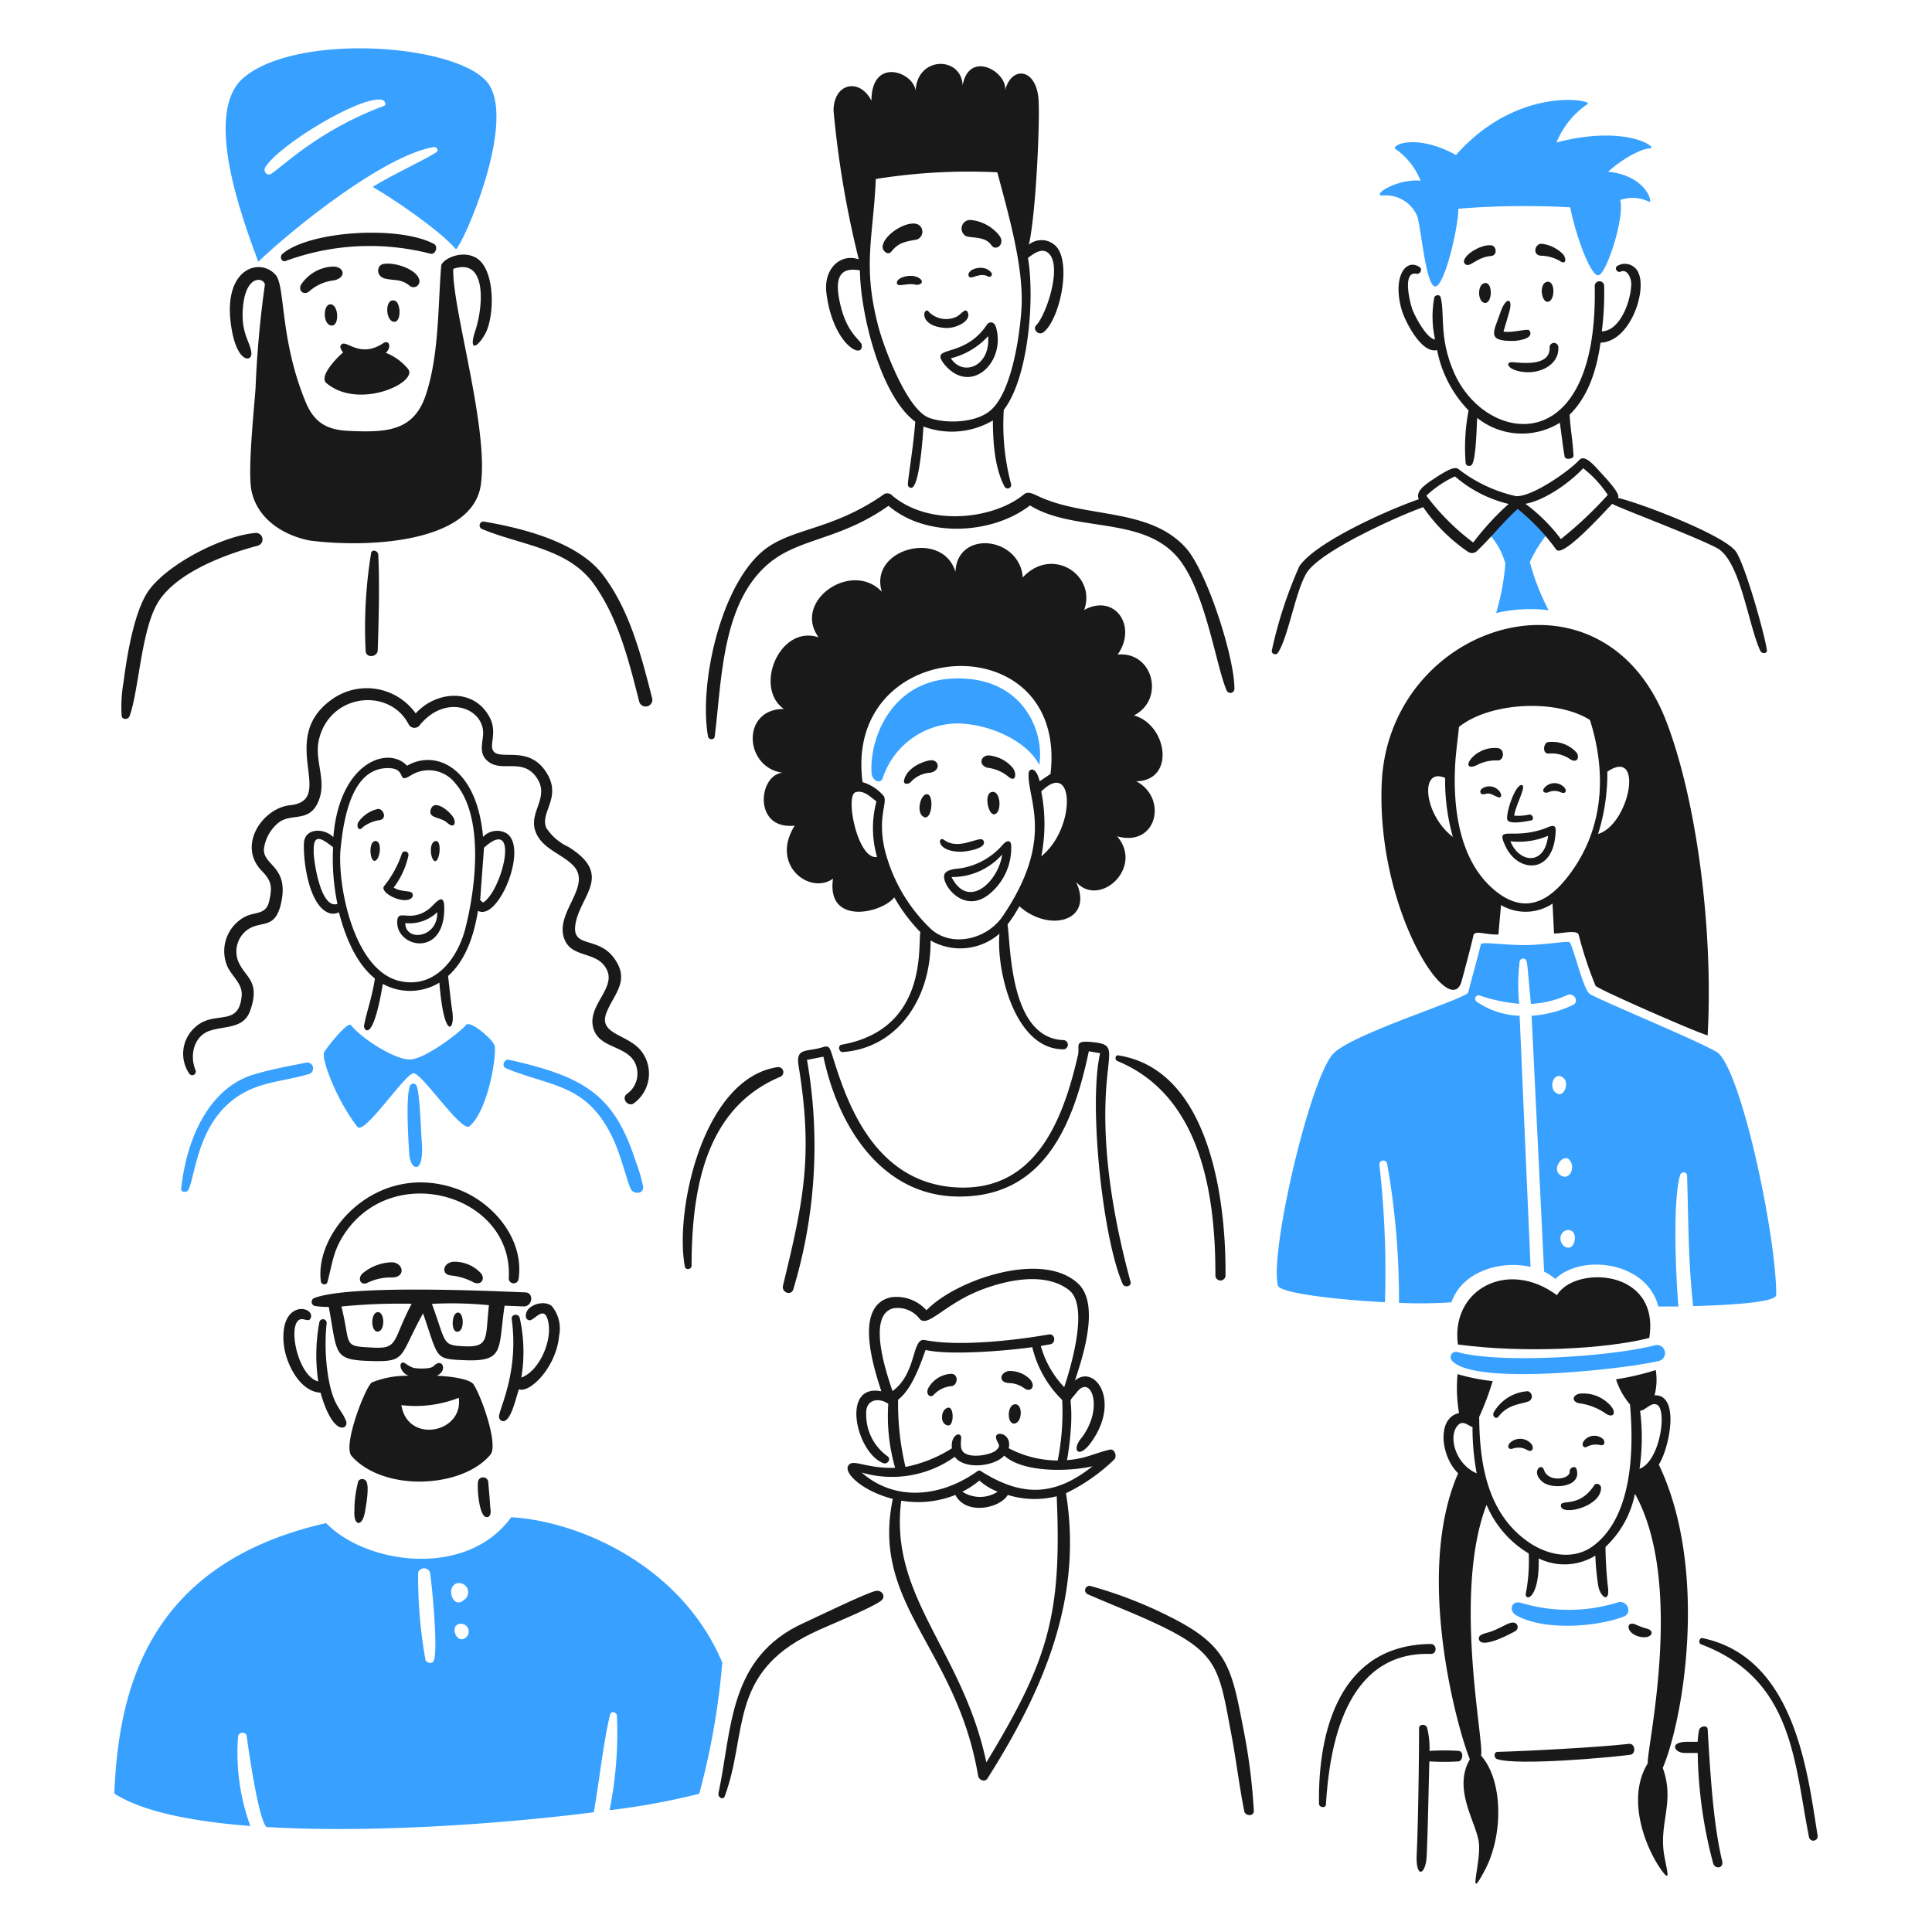 <svg viewBox="0 0 400 400" xmlns="http://www.w3.org/2000/svg" id="Diversity-Unity-2--Streamline-Brooklyn" height="400" width="400">
  <desc>
    Diversity Unity 2 Streamline Illustration: https://streamlinehq.com
  </desc>
  <path d="M320.622 126.342a48.4 48.4 0 0 1 -3.886 -9.966 27.27 27.27 0 0 1 3.582 -5.8 36.434 36.434 0 0 0 -6.096 -6.264c-0.612 -0.166 -5.516 4.74 -6.31 5.822a15.466 15.466 0 0 1 3.764 6.538 50.46 50.46 0 0 1 -1.92 10.254 31.032 31.032 0 0 1 10.866 -0.584Z" fill="#38a1ff" stroke-width="2"></path>
  <path d="M104.782 221.186c9.544 3.968 17.114 3.048 22.508 15.376 1.524 3.628 2.514 7.864 3.276 9.554 0.564 1.22 2.788 1.144 2.576 -0.454a30.768 30.768 0 0 0 -1.524 -5.212c-4.358 -13.428 -10.12 -17.48 -26.272 -21.032 -0.914 -0.218 -1.63 1.326 -0.564 1.768Z" fill="#38a1ff" stroke-width="2"></path>
  <path d="M39.028 246.3c1.732 -3.714 2.026 -17.418 14.872 -21.516 3.338 -1.068 6.888 -1.42 10.242 -2.484a1.222 1.222 0 0 0 -0.6 -2.318c-3.702 0.732 -7.436 1.4 -11.062 2.5 -8.504 2.576 -13.716 12.04 -14.964 23.6 -0.134 0.782 1.172 0.946 1.512 0.218Z" fill="#38a1ff" stroke-width="2"></path>
  <path d="M97.2 233.18c4.016 -3.4 5.73 -15.33 5.18 -16.762s-5.15 -5.32 -5.942 -4.176 -8.382 7.086 -11.582 7.116 -10.058 -4.4 -12.19 -7.116c-0.732 -0.914 -5.502 5.272 -5.6 5.714 -0.442 1.814 2.91 10.256 6.932 15.346 1.434 1.828 9.876 -11.094 11.644 -11.094s9.918 12.356 11.558 10.972Z" fill="#38a1ff" stroke-width="2"></path>
  <path d="M84.866 224.86c-0.884 2.302 -0.32 11.214 -0.122 14.172 0.228 3.322 3.048 4.296 2.6 -2.302 -0.182 -2.378 -0.412 -10.302 -1.096 -11.946a0.746 0.746 0 0 0 -1.382 0.076Z" fill="#38a1ff" stroke-width="2"></path>
  <path d="M197.296 140.482c-12.71 0.53 -17.28 12.284 -16.854 19.522 0.106 1.782 1.936 2.346 2.316 1.082a16.518 16.518 0 0 1 15.842 -11.308c7.62 0.336 14.584 4.42 16.55 8.61 1.194 -6.588 -3.134 -18.518 -17.854 -17.906Z" fill="#38a1ff" stroke-width="2"></path>
  <path d="M286.486 40.472a7.054 7.054 0 0 1 6.934 4.266c0.8 2.378 1.8 14.646 3.75 14.57s4.832 -12.558 4.754 -16.092a170.754 170.754 0 0 1 23.178 -0.29c1 5.348 4.114 14.08 5.774 14.08s5.564 -12.054 4.572 -15.6a7.69 7.69 0 0 1 5.93 0.352c0.944 0.64 -0.292 -5.41 -8.444 -6.2 3.048 -2.744 6.948 -4.832 8.702 -4.832s-4.664 -5.058 -19.382 -1.234a17.774 17.774 0 0 1 6.414 -7.938c1.524 -0.8 -14.37 -4.04 -27.216 10.544 -8.52 -4.694 -13.928 -1.89 -12.4 -1.158a14.378 14.378 0 0 1 5.058 6.476c-4.956 -0.51 -10.582 3.27 -7.624 3.056Z" fill="#38a1ff" stroke-width="2"></path>
  <path d="M355.87 218.14c-1.514 -1.536 -25.4 -11.324 -26.776 -12.4s-3.4 -9.95 -4.13 -10.666c-0.334 -0.304 -5.334 0.578 -9.234 0.6 -4.372 0 -8.976 -0.748 -9.142 -0.168 -0.216 1.082 -2.302 8.656 -2.6 9.95s-23.682 8.442 -27.872 12.618c-4.77 4.77 -13.304 41.068 -11.538 48.094 0.382 1.522 11.75 2.91 22.158 3.444a196.034 196.034 0 0 0 -1.144 -28.4 0.812 0.812 0 0 1 1.6 -0.276 160.728 160.728 0 0 1 2.452 28.8 93.346 93.346 0 0 0 10.866 -0.106c2.2 -6.43 10.224 -8.746 16.38 -7.33q-1.142 -26 -2.268 -52a16.578 16.578 0 0 1 -8.884 -2.91 0.716 0.716 0 0 1 0.562 -1.294 34.878 34.878 0 0 0 8.23 1.736 40.552 40.552 0 0 1 0.106 -8.838 0.748 0.748 0 0 1 0.928 -0.506c0.74 0.22 0.552 0.666 1.4 9.358a20.812 20.812 0 0 0 7.544 -1.828c1.358 -0.622 2.53 1.372 1.16 2.044a23.308 23.308 0 0 1 -8.564 2.238q1.294 26.498 2.588 52.986a9.444 9.444 0 0 1 2.318 1.522c5.318 -5.256 18.926 -3.702 21.334 5.684h4.16c-0.532 -5.882 -1.25 -21.882 0.352 -27.2 0.242 -0.778 1.4 -0.762 1.432 0.076 0.302 9.144 0.226 17.92 1.262 27.048 7.256 -0.2 17.19 -0.73 17.19 -2.316 0.106 -11.392 -6.79 -44.802 -11.87 -49.96Zm-32.138 5.06c1.25 1.082 0.014 4.3 -1.618 3.048s-0.272 -4.682 1.618 -3.048Zm1.66 17.784c0.466 1.444 -0.7 3.368 -2.272 2.362 -2.3 -1.434 1.24 -5.57 2.28 -2.364Zm-2.118 14.614c0.534 -1.342 3.048 -1.418 2.758 1.066 -0.458 3.14 -3.688 1.252 -2.8 -1.066Z" fill="#38a1ff" stroke-width="2"></path>
  <path d="M334.962 331.758a34.292 34.292 0 0 1 -20 0.106c-2.12 -0.624 -2.652 1.706 -1 2.6 5.668 3.156 16.35 2.44 22.2 0.244 1.924 -0.724 0.716 -3.54 -1.2 -2.95Z" fill="#38a1ff" stroke-width="2"></path>
  <path d="M342.61 278.53c-8.752 2.288 -31.8 3.916 -40.914 1.386a1.1 1.1 0 0 0 -1.038 1.844c4.816 5.244 36.27 1.616 42.836 0a1.674 1.674 0 1 0 -0.884 -3.23Z" fill="#38a1ff" stroke-width="2"></path>
  <path d="M89.818 30.446c0.55 -0.09 1.128 0.716 0.548 1.066 -3.046 1.906 -8.762 4.466 -13.212 7.178 3.918 2.24 13.852 8.914 17.252 12.922 1.63 -1.356 12.114 -25.312 6.978 -33.876s-39.62 -11.26 -50.958 -1.646c-8.4 7.178 -0.4 28.832 3.048 38.098 7.39 -7.072 26.154 -22.07 36.344 -23.742Zm-34.926 4.236c2.71 -4.574 19.6 -14.858 24.152 -14.034 0.626 0.12 1.082 1.036 0.442 1.28 -13.714 5.058 -21.502 13.058 -23.422 14.094 -0.838 0.458 -1.616 -0.594 -1.172 -1.34Z" fill="#38a1ff" stroke-width="2"></path>
  <path d="M105.85 314.128c-9.342 12.8 -30.066 9.706 -38.342 1.218 -37.014 8.4 -42.972 34.622 -43.84 55.986 5.73 3.704 15.954 5.776 28.16 6.72a44.432 44.432 0 0 1 -2.544 -18.498c0.106 -1 1.66 -1.144 1.8 -0.092 0.4 3.048 2.4 16.976 4.054 18.8 21.76 1.296 48.762 -0.64 67.8 -3.048 1.158 -6.46 1.904 -14.08 3.368 -20.2 0.2 -0.868 1.31 -0.578 1.416 0.168a80.8 80.8 0 0 1 -1.524 19.6 144.494 144.494 0 0 0 18.576 -3.412 153.4 153.4 0 0 0 4.77 -27.14c-8.544 -20.32 -30.01 -29.342 -43.694 -30.102Zm-16 29.6c-0.296 0.852 -1.432 0.626 -1.752 0a97.646 97.646 0 0 1 -1.524 -18.18 1.312 1.312 0 0 1 2.454 0c0.424 2.766 1.67 15.728 0.82 18.172Zm4.694 -15.908a1.9 1.9 0 0 1 1.524 3.428c-2.302 2.05 -3.826 -2.614 -1.526 -3.436Zm1.052 11.58c-1.524 0 -2.4 -3.336 0 -3.214a1.616 1.616 0 0 1 0.004 3.214Z" fill="#38a1ff" stroke-width="2"></path>
  <path d="M232.436 265.82c0.38 0.87 1.89 0.536 1.63 -0.426 -2.178 -8.122 -6.446 -25.372 -4.892 -41.86 0.6 -6.446 1.342 -7.316 -2.94 -7.772 -4.024 -0.428 -2.622 0.746 -3.048 2.666 -3.048 13.35 -8.686 28.07 -24.762 27.43 -17.6 -0.702 -23.2 -18.18 -25.906 -26.714 -0.702 -2.164 -0.746 -2.772 -2.134 -2.346 -3.458 1.082 -5.654 0 -5.044 3.886 3.048 18.6 1 28.07 -3.23 45.486 -0.336 1.388 1.66 2.2 2.134 0.778a102.8 102.8 0 0 0 2.834 -47.512l3.4 -0.658c3.216 15.102 12.45 28.832 27.872 28.954 17.8 0.184 23.878 -14.826 27.078 -30.08l2.346 0.41c-2.424 10.318 0.466 38.176 4.662 47.758Z" fill="#191919" stroke-width="2"></path>
  <path d="M207.582 174.922a14.636 14.636 0 0 1 -8.382 4.8c-0.746 0.154 -3.048 0.122 -3.626 1.22 -0.914 1.814 3.688 8.38 9 4.374a12.326 12.326 0 0 0 4.784 -10.21c-0.038 -1.068 -0.738 -1.352 -1.776 -0.184Zm-10.582 6.66a13.816 13.816 0 0 0 10.484 -4.664c-0.684 5.38 -6.928 11.658 -10.484 4.664Z" fill="#191919" stroke-width="2"></path>
  <path d="M205.2 164.012c-1.522 0.522 -0.55 4.89 0.7 4.57 1.606 -0.258 1.318 -5.266 -0.7 -4.57Z" fill="#191919" stroke-width="2"></path>
  <path d="M192 164.438c-1.432 -0.232 -2.498 4.07 -0.624 4.754 1.592 0.564 2.024 -4.528 0.624 -4.754Z" fill="#191919" stroke-width="2"></path>
  <path d="M204.382 158.938a8.478 8.478 0 0 1 4.282 1.768c1.66 1.524 1.92 -0.58 1 -1.738a7.314 7.314 0 0 0 -5.024 -2.568c-1.538 0.038 -2.148 1.928 -0.258 2.538Z" fill="#191919" stroke-width="2"></path>
  <path d="M198.912 176.354c0.882 0 5.638 -0.624 4.692 -2.33 -0.654 -1.22 -5.012 2.24 -8.152 -0.138 -1.28 -0.96 -1.768 2.438 3.46 2.468Z" fill="#191919" stroke-width="2"></path>
  <path d="M188.58 161.894a5.86 5.86 0 0 1 4.038 -1.906c2.346 -0.502 1.752 -2.894 -0.168 -2.56 -1.524 0.276 -4.572 1.524 -5.226 3.932 -0.366 1.22 0.88 1.04 1.356 0.534Z" fill="#191919" stroke-width="2"></path>
  <path d="M251.636 264.144a1.052 1.052 0 0 0 2.088 0.078c0.154 -12.68 -2.132 -42.518 -22.172 -45.716 -0.686 -0.122 -0.824 0.912 -0.2 1.172 17.222 7.1 20.33 27.414 20.284 44.466Z" fill="#191919" stroke-width="2"></path>
  <path d="M161.532 222.954a1.052 1.052 0 0 0 -0.564 -2.012c-15.6 2.348 -21.334 30.112 -19.17 41.298 0.152 0.8 1.386 0.578 1.386 -0.184 0.03 -15.42 2.684 -32.588 18.348 -39.102Z" fill="#191919" stroke-width="2"></path>
  <path d="M235.24 161.756c8.182 -0.136 6.462 -11.702 -0.472 -13.638 6.446 -3.262 4.038 -13.272 -3.368 -12.6 4.13 -5.868 -0.58 -12.71 -6.934 -9.236 2.6 -7.222 -6.644 -13.288 -12.708 -6.734 -0.67 -8.474 -13.564 -9.92 -13.944 -1.158 -2.682 -8.854 -18 -4.816 -15.238 4.13 -6.248 -6.63 -18.576 1.934 -13.09 9.432 -8.078 -2.682 -13.472 10.4 -7.2 14.826 -8.854 0 -8.23 12.084 -0.29 13.212 -5.014 0.458 -6.096 11.902 2.544 10.942 -5.166 8.214 3.17 14.416 7.926 10.988 -1.4 9.692 9.98 7.238 12.692 3.87a34.61 34.61 0 0 0 5.4 7.2c-0.578 2.4 1.8 20.068 -16.29 23.3 -0.884 0.152 -0.61 1.6 0.26 1.524 11.444 -0.854 18.286 -11.308 18.134 -23.102a12.358 12.358 0 0 0 14.262 -1.4c-0.67 7.618 3.156 24.046 13.334 23.94a0.962 0.962 0 0 0 0 -1.906c-11.2 -0.334 -10.972 -19.306 -11.658 -23.954a28.856 28.856 0 0 0 2.454 -3.764c6.096 5.486 15.514 3.17 11.734 -5.044 4.77 5.486 14.096 -2.896 8.504 -9.434 8.292 2.306 10.508 -7.996 3.948 -11.394Zm-58.106 2.27c1.678 -0.518 3.124 1 4.328 1.906a21.332 21.332 0 0 0 0.124 11.49c-4.008 0.716 -6.69 -12.71 -4.452 -13.396Zm30.478 25.648c-3.338 4.922 -10.666 6.506 -14.872 2.666a34.08 34.08 0 0 1 -9.524 -16.274c-1.63 -6.812 0.6 -9.92 -0.23 -11.232a9.14 9.14 0 0 0 -4.4 -2.894c-4.054 -30.508 42.5 -32.962 38.918 -1.768v0.06l-2.254 1.524c-0.8 -3.292 -2.242 -2.574 -2.286 -1.69 -0.322 5.484 5.574 13.516 -5.352 29.608Zm7.98 -12.4a34.502 34.502 0 0 0 -0.01 -13.4c6.916 -6.874 7.218 7.636 0.018 13.402Z" fill="#191919" stroke-width="2"></path>
  <path d="M90.138 174.13c-1.524 0.35 -0.944 4.252 0 4.16s1.402 -4.49 0 -4.16Z" fill="#191919" stroke-width="2"></path>
  <path d="M85.384 185.696a0.752 0.752 0 0 0 -0.168 -0.9c-0.426 -0.4 -2.4 -0.152 -3.704 -1.036a17.024 17.024 0 0 0 3.048 -6.614 0.716 0.716 0 0 0 -1.34 -0.472 21.656 21.656 0 0 1 -3.6 6.66c-1.474 1.478 4.544 4.328 5.764 2.362Z" fill="#191919" stroke-width="2"></path>
  <path d="M88.95 188.074c-3.778 3.05 -6.416 0.152 -6.676 2.376 -0.7 5.638 9.844 8.2 9.708 -2.6 -0.046 -3.418 -1.996 -0.614 -3.032 0.224ZM83.92 191.12a8.326 8.326 0 0 0 6.6 -2.254c0.196 5.334 -6.6 6.198 -6.6 2.254Z" fill="#191919" stroke-width="2"></path>
  <path d="M125.582 209.62c1.532 -3.866 4.984 -6.6 1.524 -11.292s-8.99 -1.782 -7.908 -7.298c1.142 -5.8 7.71 -9.966 -1.524 -15.696a10.902 10.902 0 0 1 -4.572 -3.934c-1.4 -3.322 3.52 -6.384 -0.2 -11.8s-9.692 -1.934 -10.864 -4.282c-0.656 -1.31 0.868 -3.718 -0.58 -6.644 -3.154 -6.248 -11.032 -5.73 -15.4 -0.976a12.418 12.418 0 0 0 -17.32 -2.912c-11.6 8.2 1.098 20.924 -8.708 21.93 -5.6 0.58 -11 8.29 -5.82 13.6 2.086 2.134 2.164 3.368 1.522 6.262s-2.924 2.134 -5.042 3.246a8.046 8.046 0 0 0 -3.69 10.09c0.898 2.164 3.168 3.612 3.046 6.096 -0.486 6.826 -5.546 3.046 -9.508 6.552a7.308 7.308 0 0 0 -1.296 9.8 0.748 0.748 0 0 0 1.266 -0.732c-1.28 -2.97 -0.458 -7.07 2.894 -8.212 3.048 -1.052 7.026 -0.366 8.366 -4.1 2.378 -6.584 -1.416 -6.98 -2.62 -10.79a5.6 5.6 0 0 1 1.63 -5.668c3.048 -2.698 6.324 0.214 7.544 -6.506 1.294 -7.102 -3.962 -7.2 -3.672 -10.668a8.378 8.378 0 0 1 3.046 -5.378c2.774 -2.164 6.752 0.35 8.504 -5.166 1.234 -3.932 -1.066 -7.848 -0.214 -11.8 2.118 -9.784 14.554 -11.094 18.576 -3.46a1.372 1.372 0 0 0 2.2 0.426c5.486 -6.964 13.8 -3.626 13.242 2 -0.168 1.8 -0.732 3.564 0.702 5.028 2.848 2.88 7.298 -0.6 10.286 3.504s-1.434 7.04 -0.214 11.034c1.142 3.688 5.166 4.708 7.71 7.132 4.572 4.358 -4.052 10.026 -1.524 15.694 1.692 3.734 6.8 2.18 8.686 6.096s-4.236 7.468 -2.772 12.2c1.28 4.084 6.734 3.428 8.564 7a5.15 5.15 0 0 1 -1.662 6.506c-1.248 0.96 0.336 2.834 1.524 1.874a7.616 7.616 0 0 0 1.54 -10.664c-2.806 -3.698 -9.096 -3.458 -7.262 -8.092Z" fill="#191919" stroke-width="2"></path>
  <path d="M78.236 167.486a6.712 6.712 0 0 0 -4.022 2.698c-0.504 0.822 0 2.178 0.974 1.02a7.498 7.498 0 0 1 3.444 -1.416c1.586 -0.29 0.732 -2.408 -0.396 -2.302Z" fill="#191919" stroke-width="2"></path>
  <path d="M77.734 174.116c-1.524 0.022 -1.188 4.358 -0.106 4.114s1.584 -4.138 0.106 -4.114Z" fill="#191919" stroke-width="2"></path>
  <path d="M89.2 167.548c-0.658 1.96 1.98 1.524 3.352 2.772s1.782 0.26 1.524 -0.6c-0.312 -1.244 -4.076 -4.6 -4.876 -2.172Z" fill="#191919" stroke-width="2"></path>
  <path d="M104.584 172.378a4 4 0 0 0 -4.572 0.884c-1.264 -14.314 -9.728 -18.2 -15.74 -14.722 -3.936 -4.244 -14.032 -0.696 -15.254 14.782 -1.906 -1.936 -5.974 -1.966 -6.096 1.31 -0.138 3.886 1.036 12.4 4.846 14.248a2.674 2.674 0 0 0 2.4 0c1.264 4.862 3.458 10.5 7.452 13.716 -0.626 4.16 -1.8 7.07 -2.256 9.828 -0.092 0.626 1.752 4.084 3.9 -8.716a11.706 11.706 0 0 0 11.704 -0.258c0.96 12.052 3.292 9.98 2.682 5.972 -0.366 -2.438 -0.58 -4.906 -0.884 -7.344 3.8 -3.43 5.364 -8.55 6.2 -13.502 4.322 2.302 10.742 -13.776 5.618 -16.198Zm-39.62 3.976c-0.2 -4.128 1.828 -2.636 4 -0.944a45.77 45.77 0 0 0 0.9 11.734c-3.84 1.244 -5.1 -10.79 -4.9 -10.79Zm31.4 15.818c-1.614 6.28 -6.324 12.664 -13.716 10.912 -9.142 -2.2 -12.618 -18.774 -12.19 -26.684 0.644 -7.28 2.456 -17.294 9.768 -17.372 4.268 -0.046 1.73 3.4 4.814 1.524a6.95 6.95 0 0 1 9.144 1.524c6.134 6.924 4.306 21.792 2.172 30.096Zm3.946 -5.5c-0.504 0.4 -0.426 -0.122 -0.9 -0.26 0.26 -3.642 0.534 -7.284 0.8 -10.91 7.39 -6.676 4.002 8.098 0.092 11.17Z" fill="#191919" stroke-width="2"></path>
  <path d="M171.1 60.678c1.332 10.666 7.62 13.882 7.316 10.774 -0.108 -1.098 -3.4 -2.346 -4.71 -9.722 -0.716 -4.038 0.076 -6.538 4.328 -5.746 0.092 8.748 4.176 25.906 11.46 31.332 -0.366 5.12 -1.616 12.4 -1.524 13.074a0.67 0.67 0 0 0 0.728 0.6c1.688 -0.156 2.4 -11 2.488 -12.69a16.758 16.758 0 0 0 14.384 -1.25c0 4.344 0.336 9.784 2.424 13.716a0.732 0.732 0 0 0 1.356 -0.474 47.822 47.822 0 0 1 -1.524 -15.436c5.226 -6.826 6.4 -23.4 5 -31.468 1.128 -0.8 2.8 -2.178 4.19 -1.02 3.048 2.544 -0.366 12.8 -2.498 15 -0.776 0.8 0.488 2.2 1.524 1.416 3.276 -2.53 5.8 -13.852 2.772 -17.6a4.162 4.162 0 0 0 -5.8 -0.534c1.358 -5.714 2.272 -23.726 2.028 -29.654 -0.29 -6.934 -5.638 -7.512 -6.934 -2.3 0.442 -3.902 -7.498 -8.382 -8.8 -1.022 -0.276 -6.096 -9.4 -6.096 -9.738 1.098 -0.504 -3.948 -9.144 -7 -9.144 2.088 -2.426 -4.8 -7.848 -3.704 -7.848 2.072A204.422 204.422 0 0 0 177.8 53.698c-3.728 -1.31 -7.336 1.874 -6.7 6.98Zm10.226 -23.62a122.054 122.054 0 0 1 25.158 -1.386c2.256 8.534 5.532 19.672 5 28.252 -0.334 5.4 -1.95 16.762 -6.094 20.756 -3.048 3.046 -9.876 3.046 -13.09 1.8 -4.572 -1.754 -9.326 -14.614 -10.438 -18.85 -3.34 -12.666 -1.062 -18.38 -0.536 -30.572Z" fill="#191919" stroke-width="2"></path>
  <path d="M195.742 67.902c2.224 0.15 5.562 -1.524 4.57 -3.322 -0.486 -0.914 -1.264 0.518 -2.362 1.036a5.058 5.058 0 0 1 -5.6 -1c-1.044 -1.514 -2.582 2.882 3.392 3.286Z" fill="#191919" stroke-width="2"></path>
  <path d="M184.51 52.13c1.272 -1.53 2.072 -2.012 5.242 -2.514a1.706 1.706 0 0 0 1.144 -2.126c-0.956 -3.2 -8.012 0.644 -8.154 3.6 -0.046 0.91 1.124 1.814 1.768 1.04Z" fill="#191919" stroke-width="2"></path>
  <path d="M204.29 67.278c-4.87 7.248 -12.266 3.94 -8.6 8.35 5.4 6.218 12.586 -0.656 10.53 -7.848 -0.376 -1.28 -1.408 -1.278 -1.93 -0.502Zm-7.42 6.902a15.442 15.442 0 0 0 7.71 -4.58c0.516 6.286 -5.226 8.436 -7.71 4.58Z" fill="#191919" stroke-width="2"></path>
  <path d="M185.73 58.758c0.288 0.696 2.2 -0.2 3.658 0.152 1.112 0.26 2.026 -0.456 1.082 -1.218 -1.67 -1.31 -5.25 -0.162 -4.74 1.066Z" fill="#191919" stroke-width="2"></path>
  <path d="M147.968 152.522c1.526 -11.978 1.418 -28.618 12.1 -36.574 6.232 -4.57 14.294 -4.434 23.894 -11.23 7.908 6.78 21.6 5.882 29.288 -0.076 9.388 5.8 24.092 1.89 31.226 11.6 5.256 7.148 7.344 21.746 9.462 26.638a0.838 0.838 0 0 0 1.63 -0.352c0 -6.582 -5.698 -24.182 -10.01 -29.044 -7.62 -8.518 -20.848 -6.096 -30.676 -10.788 -1.358 -0.64 -2.134 -0.96 -2.912 -0.32 -6.308 5.15 -19.506 6.704 -27.2 0.258a1.388 1.388 0 0 0 -2.028 -0.106c-10.498 7.238 -18.62 6.78 -24.382 11.216 -9 6.964 -13.714 27.58 -11.778 38.706 0.136 0.788 1.294 0.788 1.386 0.072Z" fill="#191919" stroke-width="2"></path>
  <path d="M200.024 48.898c1.188 0.428 3.976 0 5.212 1.844 0.944 1.388 2.894 -0.182 1.736 -1.874a8.562 8.562 0 0 0 -5.836 -3.306 1.784 1.784 0 0 0 -1.112 3.336Z" fill="#191919" stroke-width="2"></path>
  <path d="M204.534 57.234a0.534 0.534 0 0 0 0.656 -0.838c-1.524 -1.934 -5.38 -0.548 -4.572 0.87 0.456 0.684 2.238 -0.946 3.916 -0.032Z" fill="#191919" stroke-width="2"></path>
  <path d="M320.4 153.664c-0.852 0.304 -1.096 2.332 0.154 2.362a6.77 6.77 0 0 1 4.464 1.112c1.524 1.022 2.074 -0.38 1.386 -1.326a6.782 6.782 0 0 0 -6.004 -2.148Z" fill="#191919" stroke-width="2"></path>
  <path d="M306.876 163.25c-0.712 0.486 -0.472 1.524 0.8 1.096 0.762 -0.228 1.37 0.244 2.27 0.626s1.082 -0.244 0.6 -1a2.658 2.658 0 0 0 -3.67 -0.722Z" fill="#191919" stroke-width="2"></path>
  <path d="M320.546 164.042a3.042 3.042 0 0 1 2.6 0c1.2 0.458 1.234 -0.502 0.684 -1.052a2.758 2.758 0 0 0 -3.898 -0.082c-0.886 0.878 -0.24 1.424 0.614 1.134Z" fill="#191919" stroke-width="2"></path>
  <path d="M310.152 154.898c-4.884 -0.6 -8.256 5 -4.586 3.612a8.52 8.52 0 0 1 4.48 -1.066c1.402 0.076 1.542 -2.368 0.106 -2.546Z" fill="#191919" stroke-width="2"></path>
  <path d="M316.964 169.878c0.8 -0.168 0.35 -1.372 -0.412 -1.218a10.266 10.266 0 0 1 -3.048 0.212c0.2 -1.934 2.546 -6.094 1.632 -6.324 -1.446 -0.334 -3.474 6.096 -3.048 7.178s4.054 0.274 4.876 0.152Z" fill="#191919" stroke-width="2"></path>
  <path d="M320.088 171.434c-7.164 2.7 -10.642 -0.904 -8.32 3.916 2.546 5.256 9.48 5.654 10.242 -2.272 0.19 -1.878 0.19 -2.62 -1.922 -1.644Zm-7.376 2.742a15.546 15.546 0 0 0 7.8 -1.128c-0.698 6.218 -5.956 5.684 -7.8 1.128Z" fill="#191919" stroke-width="2"></path>
  <path d="M345.034 149.474c-13.258 -34.79 -57.74 -20.39 -58.972 12.906 -1.022 26.15 13.974 48.856 16.486 40.962 0.244 -0.8 2.286 -8.488 2.484 -9.57 0.244 -1.326 2.348 -0.2 5.2 -0.29 0.122 -1.522 0.412 -4.57 0.536 -6.094a10.068 10.068 0 0 0 10.666 -0.306c0.106 2.058 0.212 4.13 0.304 6.188 1.814 0 4.8 -0.838 5.12 0.29a77.8 77.8 0 0 0 3.49 10.544c0.8 0.868 21.548 9.92 23.2 10.256 1.178 -21.12 -2.068 -47.972 -8.514 -64.886Zm-45.838 11.6a43.302 43.302 0 0 0 1.6 12.2c-6.094 -4.674 -6.872 -14.55 -1.596 -12.204Zm26.302 19.216c-3.918 5.528 -8.93 9.372 -15.36 4.572 -7.894 -5.928 -9.34 -17.158 -8.87 -26.332 0.138 -2.682 0.534 -5.364 0.8 -8.032 6.384 -5.12 20.13 -5.866 27.11 -1.432 3.458 10.854 2.834 22.03 -3.68 31.22Zm5.364 -7.618a41.664 41.664 0 0 0 1.92 -12.908c7.664 -5.14 4.618 10.938 -1.92 12.904Z" fill="#191919" stroke-width="2"></path>
  <path d="M312.91 74.988c-1.416 0.12 -0.546 1.874 3.142 2.072 3.046 0.152 6.8 -1.63 6.582 -5.226a0.902 0.902 0 0 0 -1.8 0.136c0.154 4.344 -7.024 2.94 -7.924 3.018Z" fill="#191919" stroke-width="2"></path>
  <path d="M318.962 52.938a8.064 8.064 0 0 1 4.022 1.112c1.218 0.838 1.372 -0.38 0.67 -1.372a7.504 7.504 0 0 0 -4.358 -2.2c-1.524 -0.162 -2.096 2.292 -0.334 2.46Z" fill="#191919" stroke-width="2"></path>
  <path d="M303.936 114.242a1.508 1.508 0 0 0 1.674 0c3.048 -2.85 5.534 -6.096 8.612 -8.868a44.108 44.108 0 0 1 7.97 8.4c1.37 1.858 10.072 -7.94 11.61 -9.464 0.824 0.64 16.762 6.568 21.656 9.144s6.506 16.076 9.022 21.334c0.288 0.624 1.522 0.578 1.324 -0.26 -0.502 -3.444 -4.572 -17.828 -6.446 -20.388 -2.6 -3.49 -20.266 -10.18 -24.38 -11.048 0.486 -0.548 -1.054 -2.53 -2.942 -4.572s-3.856 -4.572 -5.074 -3.276c-2 2.21 -9.662 7.62 -13.06 7.482a29.918 29.918 0 0 1 -11.962 -5.624c-0.84 -0.67 -2.85 0.58 -4.876 1.906s-4.054 2.696 -3.322 4.358c-5.76 1.95 -21.23 8.732 -24.732 13.882a89.148 89.148 0 0 0 -5.716 17.54 0.714 0.714 0 0 0 1.326 0.32c2.178 -3.46 3.612 -12.77 5.914 -16.504 2.834 -4.572 19.26 -11.9 24.122 -13.6a35.552 35.552 0 0 0 9.28 9.238Zm23.848 -17.296a23.672 23.672 0 0 1 5.09 5.516 80.236 80.236 0 0 1 -9.706 9.144 35.904 35.904 0 0 0 -7.348 -7.3c4.026 -0.706 9.22 -4.404 11.964 -7.36Zm-26.546 1.692a26.304 26.304 0 0 0 11.11 5.7 56.15 56.15 0 0 0 -7.332 7.984 48.4 48.4 0 0 1 -9.706 -9.692 21.554 21.554 0 0 1 5.928 -3.992Z" fill="#191919" stroke-width="2"></path>
  <path d="M297.534 72.474a24.742 24.742 0 0 0 6.522 12.51 40.774 40.774 0 0 0 -0.6 11.032 0.776 0.776 0 0 0 1.294 0.184c0.87 -1.296 0.976 -8.046 1.082 -9.676a14.86 14.86 0 0 0 17.114 1c0.334 2.2 0.6 4.846 1 7.042 0.14 0.684 1.844 0.502 1.83 -0.214 -0.106 -2.682 -0.67 -5.8 -0.8 -8.504 4 -3.916 5.622 -9.508 6.4 -14.902 6.096 -0.214 9.492 -10.454 7.924 -14.264a3.05 3.05 0 0 0 -4.466 -1.616c-0.686 0.442 0 1.524 0.746 1.158 1.418 -0.6 2.164 1.524 2.152 2.5 0 3.338 -2.182 9.738 -6.096 9.89a63.482 63.482 0 0 0 0.486 -9.448 0.976 0.976 0 1 0 -1.95 0.092c0.73 36.298 -22.524 32.716 -29.06 18.026 -3.246 -7.298 -1.92 -12.068 -2.836 -15.696 -0.166 -0.716 -1.158 -0.532 -1.324 0a21.762 21.762 0 0 0 0.166 8.702c-1.782 -0.182 -4.236 -4.952 -4.708 -6.248s-2.178 -7.984 0.87 -7.36c0.73 0.152 1.294 -0.914 0.64 -1.372 -2.774 -1.934 -5.686 1.874 -3.734 8.778 0.69 2.426 4.148 9.238 7.348 8.386Z" fill="#191919" stroke-width="2"></path>
  <path d="M308.704 53c1.42 -0.122 1.082 -2.072 0.108 -2.2 -2.546 -0.352 -6.918 2.772 -5.4 3.93 0.966 0.706 2.278 -1.472 5.292 -1.73Z" fill="#191919" stroke-width="2"></path>
  <path d="M320.41 58.332c-1.874 0.172 -1.344 4.358 0.104 4.146s1.524 -4.294 -0.104 -4.146Z" fill="#191919" stroke-width="2"></path>
  <path d="M307.456 62.72c1.524 0.104 1.662 -4.296 0 -4.128s-1.6 4.02 0 4.128Z" fill="#191919" stroke-width="2"></path>
  <path d="M313.384 70.584c0.852 -0.016 4.374 -0.442 3.274 -2.15 -0.334 -0.532 -3.382 0.564 -5.378 0.214 0.4 -1.34 0.8 -2.682 1.188 -4.022 0.884 -3.048 -0.714 -3.216 -1.8 0 -1.354 4.038 -3.094 6.056 2.716 5.958Z" fill="#191919" stroke-width="2"></path>
  <path d="M333.514 291.102a7.562 7.562 0 0 0 -6.37 -2.574c-1.524 0.244 -1.86 1.524 -0.35 1.978a12.694 12.694 0 0 1 5.41 1.982c1.706 1.326 2.596 0.112 1.31 -1.386Z" fill="#191919" stroke-width="2"></path>
  <path d="M316.324 288.038a8.7 8.7 0 0 0 -7.07 4.4c-0.366 0.824 0.502 1.524 1.02 0.824 2.074 -2.744 5.274 -2.56 6.4 -3.232a1.114 1.114 0 0 0 -0.35 -1.992Z" fill="#191919" stroke-width="2"></path>
  <path d="M322.344 268.152c-10.302 -7.618 -22.036 -1.052 -20.496 10.21 13.47 1.828 30.6 0.96 39.62 -1.356 2.302 -14.43 -15.498 -15.006 -19.124 -8.854Z" fill="#191919" stroke-width="2"></path>
  <path d="M296.2 340.368c-18.864 0.2 -23.344 18.058 -23.116 33.068 0 0.8 1.372 1.02 1.434 0.168 0.7 -11.552 3.8 -31.744 21.714 -31.178 1.348 0.044 1.302 -2.072 -0.032 -2.058Z" fill="#191919" stroke-width="2"></path>
  <path d="M302.062 362.51a44.932 44.932 0 0 0 -6.096 0 17.234 17.234 0 0 0 -0.502 -4.8c-0.244 -0.838 -1.664 -0.778 -1.664 0.076 0 7.39 -0.2 20.114 -0.486 26.104 -0.258 5.18 1.906 4.418 2.072 0.228 0.276 -6.476 0.366 -12.952 0.548 -19.444a46.97 46.97 0 0 0 6.096 0c0.838 -0.198 1.052 -2.012 0.032 -2.164Z" fill="#191919" stroke-width="2"></path>
  <path d="M326.412 304.176c-0.256 -0.854 -1.524 -0.32 -1.416 0.502 0.09 1.6 -4.482 2.348 -5.334 -0.364 -0.518 -1.63 -2.82 0.472 -0.26 2.528 1.936 1.57 8.162 1.158 7.01 -2.666Z" fill="#191919" stroke-width="2"></path>
  <path d="M331.486 308.046c0 -0.73 -1.02 -1.142 -1.386 -0.578 -3.246 5.014 -7.162 2.682 -6.934 4.374 0.244 2.026 8.32 0.136 8.32 -3.796Z" fill="#191919" stroke-width="2"></path>
  <path d="M337.248 361.046c-6.096 0.712 -21.518 1.524 -27.216 1.662 -0.8 0 -0.8 1.326 0 1.524 4.4 1.34 23.13 -0.35 27.428 -0.914 1.356 -0.14 1.114 -2.426 -0.212 -2.272Z" fill="#191919" stroke-width="2"></path>
  <path d="M331.958 298a2.712 2.712 0 0 0 -4.068 0.382c-0.486 0.67 -0.138 1.646 0.8 1.096a3.888 3.888 0 0 1 2.682 -0.274c0.828 0.156 1 -0.65 0.586 -1.204Z" fill="#191919" stroke-width="2"></path>
  <path d="M313.322 299.88a3.576 3.576 0 0 1 2.8 0.288c1.05 0.654 1.524 -0.258 1.02 -1.096a3.048 3.048 0 0 0 -4.45 -0.4c-0.65 0.566 -0.606 1.664 0.63 1.208Z" fill="#191919" stroke-width="2"></path>
  <path d="M353.554 358.06c0 -0.944 -1.524 -0.746 -1.768 0.092a14.45 14.45 0 0 0 -0.292 2.454c-1.188 0.088 -3.352 -0.2 -4.312 0.456s0 1.858 1.66 1.874h2.652a93.474 93.474 0 0 0 3.2 22.858c0.426 1.296 2.2 1 1.872 -0.426 -1.642 -6.98 -2.312 -15.194 -3.012 -27.308Z" fill="#191919" stroke-width="2"></path>
  <path d="M312.698 336.01c-1.066 0.31 -2.56 1.342 -4.298 1.888 -0.732 0.244 -2.498 0.474 -2.2 1.524 0.55 2.148 6.95 -1.386 7.482 -1.69 0.952 -0.502 0.618 -2.186 -0.984 -1.722Z" fill="#191919" stroke-width="2"></path>
  <path d="M352.47 339.148c-0.622 -0.13 -0.928 1.052 -0.274 1.296 19.108 7.178 19.262 24.488 22.34 39.91a0.904 0.904 0 0 0 1.782 -0.304c-2.056 -12.694 -4.546 -36.868 -23.848 -40.902Z" fill="#191919" stroke-width="2"></path>
  <path d="M344.256 366.03c4.312 -10.134 9.54 -41.144 -0.822 -62.814 2.072 -3.048 4.572 -14.506 -0.87 -14.34a12.8 12.8 0 0 0 0.244 -5.226 53.722 53.722 0 0 1 -8.226 1.92 14.834 14.834 0 0 0 2.894 5.2c0.916 10.47 0.166 23.316 -7.466 29.182 -4.13 3.186 -9.524 2.104 -13.58 -0.7 -8.516 -5.944 -10.116 -16.214 -10.178 -25.906a57.632 57.632 0 0 0 2.788 -7.4 42.24 42.24 0 0 1 -7.268 -1.446 31.09 31.09 0 0 0 0.304 8.06c-4.664 1 -3.81 8.976 -0.182 12.466 -9.144 20.862 -0.076 53.152 2.422 59.216 -3.566 6.2 1.252 12.892 1.844 17.128s-2.622 13.182 1.28 5.8 3.704 -18.696 -0.822 -23.71c0.854 -2.15 -5.96 -33.4 1.158 -51.904a21.332 21.332 0 0 0 8.73 10.074 35.616 35.616 0 0 1 -0.64 8.488c0.154 1.524 2.912 0.442 2.698 -7.468a12.154 12.154 0 0 0 11.734 -0.578 52.94 52.94 0 0 0 0.624 6.384c0.504 2.378 2.47 3.506 1.966 0q-0.448 -4.076 -0.488 -8.182a20.532 20.532 0 0 0 6.096 -11c10.454 18.712 2.316 53.044 2.666 55.788 -4.57 7.376 -0.4 17.662 2.82 22.126 2 2.744 1.158 0.26 0.58 -3.048 -1.174 -6.696 2.272 -11.024 -0.306 -18.11Zm-42.438 -70.92c1.052 -1.142 2.04 0 3.048 0.35a51.694 51.694 0 0 0 0.868 9.584c-4.556 -2.01 -5.91 -7.768 -3.916 -9.934Zm37.624 9a44.2 44.2 0 0 0 0.12 -12.038c1.068 0 2.302 -1.89 3.522 -1.22 2.116 1.058 0.594 11.724 -3.642 13.248Z" fill="#191919" stroke-width="2"></path>
  <path d="M339.578 338.89c2.332 0.472 3.154 -1.114 1.524 -1.66a16.86 16.86 0 0 1 -2.27 -0.8c-2.278 -1.16 -2.374 1.792 0.746 2.46Z" fill="#191919" stroke-width="2"></path>
  <path d="M107.358 264.86c1.26 -8.28 -5.288 -16.06 -12.816 -18.728 -16.442 -5.836 -29.548 8.87 -28.1 19.216 0.092 0.626 1.142 0.824 1.34 0.122 1.052 -3.9 1.174 -6.476 3.536 -10.026 10.226 -15.346 35.048 -7.88 34.012 9.218a1.022 1.022 0 0 0 2.028 0.198Z" fill="#191919" stroke-width="2"></path>
  <path d="M93.764 261.234c-2.132 0.304 -2.498 2.698 -0.304 2.85a12.448 12.448 0 0 1 4.648 1.448c1.524 0.64 2.438 -0.748 1.432 -1.952a7.49 7.49 0 0 0 -5.776 -2.346Z" fill="#191919" stroke-width="2"></path>
  <path d="M67.966 285.112a42.564 42.564 0 0 1 -0.336 -11.184 0.764 0.764 0 0 0 -1.524 -0.106 36.894 36.894 0 0 0 -0.214 12.19c-4.388 -1.128 -6.552 -12.42 -3.55 -12.892 0.686 -0.122 1.722 0.702 2.028 -0.336 0.684 -2.422 -6.492 -3.718 -5.624 5.486 0.382 3.886 3.246 9.844 7.62 10.074 2.696 9.524 6 7.482 5.256 5.8 -1.036 -2.6 -2.594 -2.87 -3.656 -9.032Z" fill="#191919" stroke-width="2"></path>
  <path d="M108.882 272.57a0.786 0.786 0 0 0 1 0.748c1 -0.4 2.53 -2.47 3.324 -0.626 1.63 3.872 -1.266 11.066 -5.274 12.528a32.166 32.166 0 0 0 -0.32 -12.312c-0.228 -1.054 -1.828 -0.856 -1.66 0.226 1.524 11.264 -2.774 18.79 -2.636 20.252 0 0.626 1.416 2.2 2.834 -1.69 0.502 -1.34 0.852 -2.712 1.28 -4.068 2.254 0.9 7.772 -4.572 8.336 -11.126a7.316 7.316 0 0 0 -1.524 -6.096c-1.628 -1.406 -5.604 -0.152 -5.36 2.164Z" fill="#191919" stroke-width="2"></path>
  <path d="M78.222 271.658c-1.524 0.03 -1.524 4.128 0 4.038s1.494 -4.07 0 -4.038Z" fill="#191919" stroke-width="2"></path>
  <path d="M108.378 270.484c1.874 0.076 2.256 -2.85 0.366 -2.91 -7.756 -0.306 -36.314 -1.632 -43.688 1.172a0.868 0.868 0 0 0 0.212 1.66 21.338 21.338 0 0 0 2.8 0.184c1.858 9.92 0.8 10.972 8.852 11.2 7.36 0.2 5.67 -0.884 10.668 -9.876 3.246 9.372 2.332 9.434 8.38 9.692 8.642 0.4 7.132 -2.18 8.504 -11.278Zm-30.888 8.532c-6.75 -0.324 -4.74 -0.182 -6.8 -8.516a120.4 120.4 0 0 1 14.536 -0.566c-3.958 7.514 -2.708 9.324 -7.736 9.082Zm18.4 -0.288c-4.344 -0.236 -3.474 -0.534 -6.462 -8.778a79.468 79.468 0 0 1 11.8 0.274c-0.774 6.948 0.156 8.8 -5.33 8.504Z" fill="#191919" stroke-width="2"></path>
  <path d="M74.2 306.614a23.164 23.164 0 0 0 -0.822 6.188c-0.214 3.154 1.6 3.414 2.164 0.32 0.244 -1.356 1 -5.442 0.258 -6.492a1 1 0 0 0 -1.6 -0.016Z" fill="#191919" stroke-width="2"></path>
  <path d="M75 263.702c-1.038 1.082 -0.29 2.546 1.066 1.89a11.256 11.256 0 0 1 5.212 -1.112c2.788 -0.092 2.254 -3.124 -0.244 -3.14a9.922 9.922 0 0 0 -6.034 2.362Z" fill="#191919" stroke-width="2"></path>
  <path d="M101.078 306.72a1.082 1.082 0 0 0 -2.078 -0.12c-0.29 1.1 0.152 7.88 1.92 7.498 0.974 -0.2 0.6 -1.736 0.548 -2.438 -0.084 -1.648 -0.268 -3.294 -0.39 -4.94Z" fill="#191919" stroke-width="2"></path>
  <path d="M90.428 284.822c2.332 -0.974 1.188 -3.886 -0.656 -1.98 -0.6 0.656 -3.6 0.564 -4.328 0.304a6.76 6.76 0 0 1 -1.524 -0.868c-1.34 -0.868 -1.522 1.63 0.672 2.562a19.418 19.418 0 0 0 -7.62 1.384c-1.4 1.084 -6.096 13.214 -4.16 15.24 6.584 7.438 22.858 6.72 28.724 -0.29 1.676 -2.012 -1.736 -11.764 -3.458 -14.508 -0.678 -1.05 -3.916 -1.644 -7.65 -1.844Zm4.556 4.572c1 7.3 -10.59 9.6 -11.886 1.524a24.462 24.462 0 0 0 11.886 -1.518Z" fill="#191919" stroke-width="2"></path>
  <path d="M94.6 275.726c1.616 0.144 1.524 -4 0.214 -3.978s-1.508 3.862 -0.214 3.978Z" fill="#191919" stroke-width="2"></path>
  <path d="M241.73 334.486a88.646 88.646 0 0 0 -15.86 -6.094 0.904 0.904 0 0 0 -0.642 1.69c4.71 2.074 9.508 3.902 14.172 6.094 13 6.096 12.968 9.358 15.528 22.858 1 5.272 1.63 10.668 2.682 15.956 0.214 1.052 2.026 1.114 1.982 -0.076a121.696 121.696 0 0 0 -2.2 -17.158c-2.48 -12.878 -3.324 -17.2 -15.662 -23.27Z" fill="#191919" stroke-width="2"></path>
  <path d="M230.668 302.2c0.674 -0.638 0.122 -2.298 -0.87 -2.072 -3.52 0.824 -4.812 1.844 -8.882 2.18a61.626 61.626 0 0 0 0.868 -7.878c0.182 -5.944 -0.914 -3.566 1.236 -6.278 2.926 -3.674 5.652 3.6 0.7 9.8 -1.844 2.316 -0.366 4.176 2.148 0.716 6.278 -8.64 0.762 -16.322 -3.322 -12.832 1.632 -4.846 5.182 -15.71 0.748 -20 -7.33 -7.072 -25.328 -0.914 -31.484 5.44a8.314 8.314 0 0 0 -7.4 -2.68c-7.62 1.78 -3.612 14.278 -1.936 19.458 -8.458 -1.676 -5.226 12.648 0.352 14.856 0.928 0.382 1.752 -0.822 0.898 -1.43a10.542 10.542 0 0 1 -4.388 -8.658c-0.184 -3.366 2.926 -3.428 4.572 -2.162a38.73 38.73 0 0 0 1.414 13.228c-5.316 0.2 -8.2 -1.524 -9.278 -0.84 -2.15 1.25 2.026 5.548 8.8 7.284 -4.572 21.93 13.2 30.858 17.664 57.328 0.136 0.854 1.4 1.416 1.95 0.534 11.458 -18.12 19.81 -37.106 16.242 -59.034a38.71 38.71 0 0 0 9.968 -6.96Zm-45.882 -14.184c-1.31 -3.872 -5.304 -15.698 0.136 -17.144a5.74 5.74 0 0 1 5.516 2.224c1.678 1.812 5.212 -3.14 12.6 -6 5.258 -2.04 13.288 -3.87 18.286 0 4.238 3.322 0.32 16.11 -0.99 20.102a20.23 20.23 0 0 1 -4.846 -8.534l1.92 -0.336c1.312 -0.228 1.052 -2.286 -0.274 -2.04 -6.904 1.216 -18.668 2.558 -25.66 1.156 -2.756 -0.56 -1.57 6.846 -6.688 10.566Zm21.47 9.858c0.302 1.082 1.126 1.356 0 2.376s-5.4 1.738 -6.78 0.414c-0.748 -0.734 -0.52 -1.982 -0.472 -2.926 0 -1.524 -2.256 -0.702 -1.922 2.116a27.8 27.8 0 0 1 -9.614 3.856 56.418 56.418 0 0 1 -1.524 -13.928c2.818 -2.118 4.572 -7.162 5.684 -10.286 5.072 1.172 17 0.154 22.094 -0.58a22.68 22.68 0 0 0 6.2 10.942 51.6 51.6 0 0 1 -0.932 12.526 22.116 22.116 0 0 1 -10.148 -2.544c0.736 -3.176 -3.094 -3.8 -2.586 -1.972Zm-27.856 7a22.364 22.364 0 0 0 19.276 -3.26c1.936 2.714 8.168 2.042 10.242 -0.244 3.824 3.52 13.226 3.368 18.286 2.2 -7.774 6.2 -14.448 6.306 -22.6 1.34 -0.4 -0.244 -0.778 -0.656 -1.236 -0.32 -7.542 5.41 -17.05 6.354 -23.968 0.286Zm28.16 3.964a6.704 6.704 0 0 1 -7.312 0 18.324 18.324 0 0 0 3.52 -2.302 12.658 12.658 0 0 0 3.792 2.304Zm-2.346 56.046c-4.908 -23.238 -20.19 -34.24 -17.616 -54.188a20.77 20.77 0 0 0 11.2 -1.188c2.178 4.236 9.142 2.836 10.864 0a18.6 18.6 0 0 0 10.118 0.276c1.07 24.594 -1.718 33.936 -14.566 55.102Z" fill="#191919" stroke-width="2"></path>
  <path d="M181.234 329.4c-2.104 0.496 -12.694 5.654 -14.828 6.614 -15.634 7.1 -14.826 22 -17.646 35.23 -0.2 0.902 0.96 1.524 1.296 0.642 4.784 -12.938 0.762 -25.298 17.89 -33.664 3.414 -1.676 12 -5.044 14.4 -6.75 1.234 -0.888 0.254 -2.4 -1.112 -2.072Z" fill="#191919" stroke-width="2"></path>
  <path d="M196.29 291.438c-1.526 0.28 -1.828 3.458 0 3.688 1.25 0.166 1.278 -3.926 0 -3.688Z" fill="#191919" stroke-width="2"></path>
  <path d="M212.626 285.022a5.888 5.888 0 0 0 -3.718 -1.174c-1.906 0.258 -2.286 2.4 0 2.498a5.522 5.522 0 0 1 3.138 1.066c1.434 1.114 2.862 -0.702 0.58 -2.39Z" fill="#191919" stroke-width="2"></path>
  <path d="M210.05 294.728c1.632 -0.236 1.738 -3.976 0.182 -4 -1.812 -0.008 -1.796 4.234 -0.182 4Z" fill="#191919" stroke-width="2"></path>
  <path d="M196.716 284.442a5.774 5.774 0 0 0 -4.57 3.048c-0.534 1.264 0.532 2.058 1.218 1.236a5.77 5.77 0 0 1 3.704 -1.754c1.264 -0.198 1.506 -2.696 -0.352 -2.53Z" fill="#191919" stroke-width="2"></path>
  <path d="M86.724 57.676c-0.624 -1.812 -4.572 -3.382 -7.2 -3.048 -1.614 0.184 -1.752 2.576 0.2 3.048s3.322 0 5.136 1.524a1.236 1.236 0 0 0 1.864 -1.524Z" fill="#191919" stroke-width="2"></path>
  <path d="M76.834 114.516a95.64 95.64 0 0 0 -1.126 20.328c0.166 1.524 2.452 1.158 2.498 -0.2 0.2 -6.216 0.412 -13.714 0.106 -19.8 -0.044 -0.83 -1.322 -1.23 -1.478 -0.328Z" fill="#191919" stroke-width="2"></path>
  <path d="M81.726 66.622c1.388 -0.108 1.266 -4 0 -4.374 -2.194 -0.648 -1.95 4.526 0 4.374Z" fill="#191919" stroke-width="2"></path>
  <path d="M52.758 110.356c-6.72 0.626 -17.86 6.31 -21.898 11.81 -3.048 4.176 -4.572 13.516 -5.274 18.988a29.652 29.652 0 0 0 -0.4 7.04c0.092 0.884 1.372 0.822 1.632 0.092 2.026 -5.548 2.4 -18.576 6.248 -24.124 4 -5.8 13.714 -9.448 20.266 -11.17a1.35 1.35 0 0 0 -0.578 -2.636Z" fill="#191919" stroke-width="2"></path>
  <path d="M52.042 73.098c-0.176 -2.4 -2.438 -4.2 -1.646 -10.316 0.776 -5.868 4.16 -5.348 4.45 -3.87a214.64 214.64 0 0 0 -1.936 21.456c-0.336 4.738 -1.706 17.448 -0.8 21.424 1.28 5.73 6.614 9.068 12.024 10.12 11.972 1.554 33.6 0.516 35.4 -11.446 1.752 -11.626 -5.99 -36.816 -5.684 -44.8 7.07 -2.454 6.17 7.954 4.57 12.77 -1.386 4.052 0.122 4 1.982 0.776 2 -3.474 2.224 -13.12 -1.616 -15.696 -3.048 -2 -7.314 0.184 -7.436 1.524 -0.686 8.108 -0.412 18.6 -3.246 26.896 -2.514 7.36 -8.138 7.62 -15.742 7.284 -4.57 -0.182 -7.268 -1.63 -9.066 -5.958 -5.4 -12.982 -4.19 -24.108 -6.248 -26.378 -3.292 -3.642 -10.85 -1.326 -9.234 10.286 1.074 8.016 4.374 7.91 4.228 5.928Z" fill="#191919" stroke-width="2"></path>
  <path d="M59.096 54.05a50.364 50.364 0 0 1 30.02 -1.524c1.022 0.29 1.692 -1.524 0.718 -2.026 -7.27 -3.886 -25.906 -2.698 -31.4 2.102 -0.602 0.564 -0.116 1.704 0.662 1.448Z" fill="#191919" stroke-width="2"></path>
  <path d="M124.82 119.012c-5.144 -6.77 -16.548 -9.646 -24.6 -11.018a0.8 0.8 0 0 0 -0.442 1.524c7.956 3.368 17.89 3.916 23.254 11.52 5.06 7.148 7.2 15.94 9.326 24.292a1.388 1.388 0 0 0 2.682 -0.686c-2.264 -8.824 -4.606 -18.244 -10.22 -25.632Z" fill="#191919" stroke-width="2"></path>
  <path d="M67.692 79.4c6.75 5.532 19.094 -0.304 16.762 -3.048a11.356 11.356 0 0 0 -4.572 -3.306c1.266 -1.188 0.702 -2.834 -0.6 -1.95 -4.662 3.048 -7.4 -0.58 -8.486 0.136 -0.702 0.472 -0.108 1.28 0.242 1.754 -0.97 0.736 -5.328 5.094 -3.346 6.414Z" fill="#191919" stroke-width="2"></path>
  <path d="M68.6 67.4c1.782 0.176 1.524 -4.57 -0.274 -4.388 -1.472 0.104 -1.504 4.212 0.274 4.388Z" fill="#191919" stroke-width="2"></path>
  <path d="M68.682 55.2a8.322 8.322 0 0 0 -6.386 3.8c-0.562 1.2 0.55 2.164 1.646 1.388a9.218 9.218 0 0 1 5.152 -2.332c2.788 -0.562 2.194 -3.042 -0.412 -2.856Z" fill="#191919" stroke-width="2"></path>
</svg>
